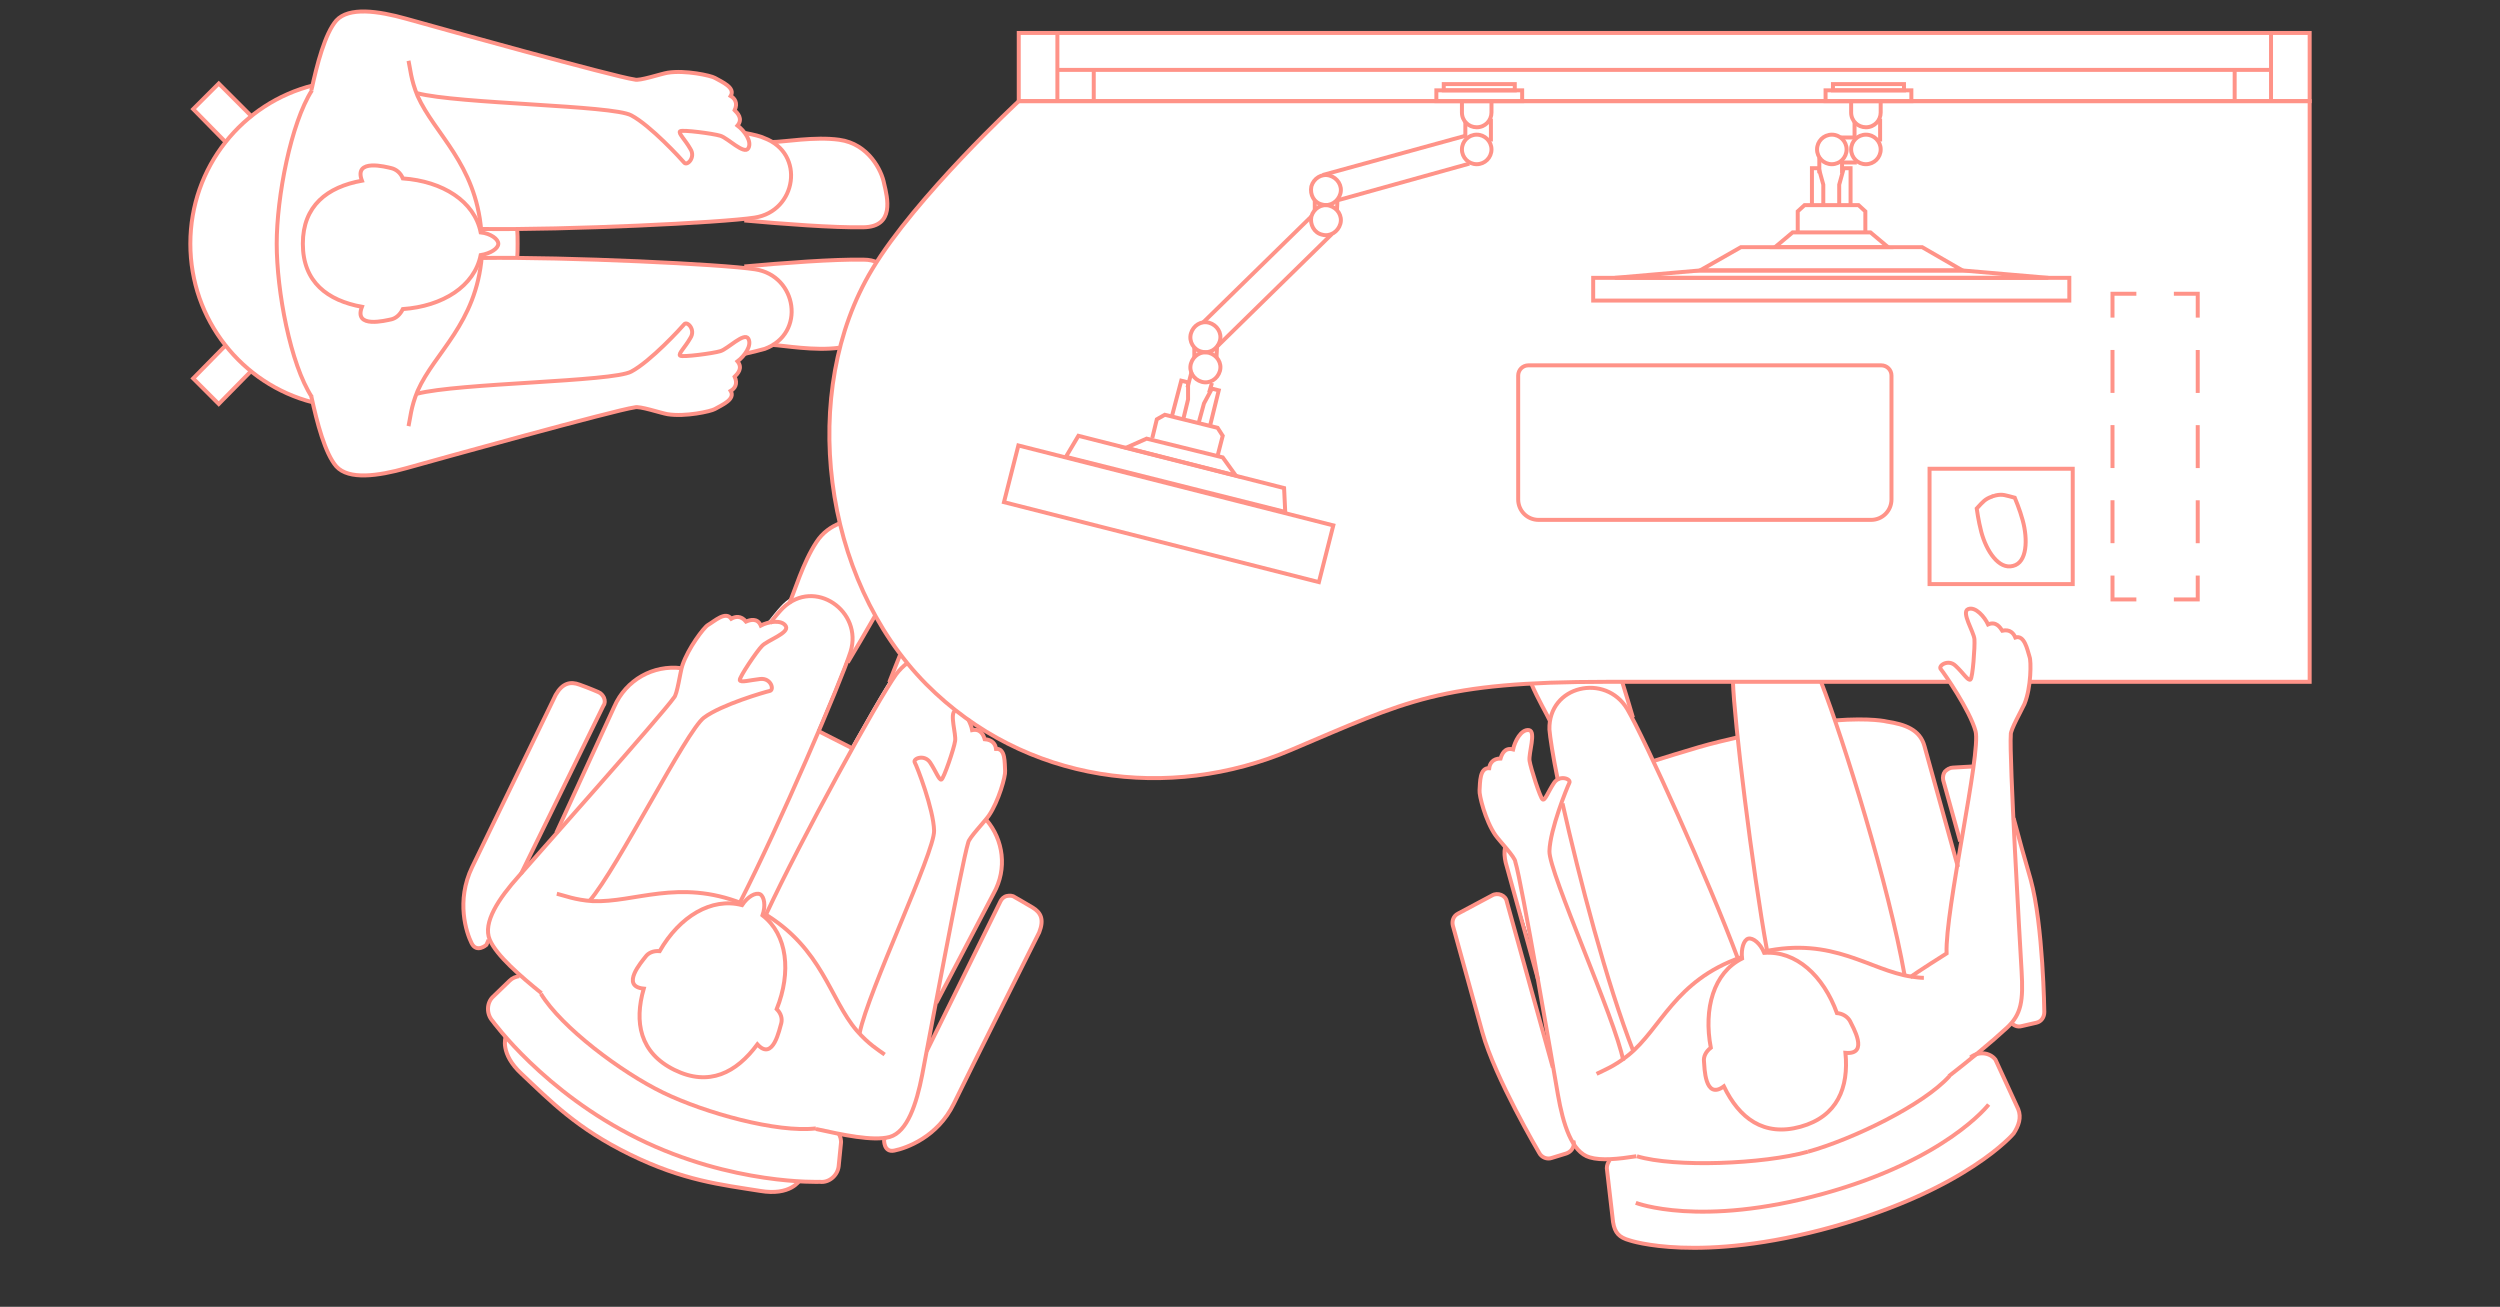 <?xml version="1.0" encoding="utf-8"?>
<!-- Generator: Adobe Illustrator 23.1.1, SVG Export Plug-In . SVG Version: 6.00 Build 0)  -->
<svg version="1.1" id="レイヤー_1" xmlns="http://www.w3.org/2000/svg" xmlns:xlink="http://www.w3.org/1999/xlink" x="0px"
	 y="0px" viewBox="0 0 440 230" style="enable-background:new 0 0 440 230;" xml:space="preserve">
<rect x="0" y="0" width="440" height="230" fill="#333333" stroke="none"/>
<style type="text/css">
	.st0{fill:#FF9388;}
	.st1{fill:#FFFFFF;}
	.st2{fill:#FBE4E6;}
	.st3{fill:none;stroke:#FF9388;stroke-width:0.7;stroke-miterlimit:10;}
	.st4{fill:none;stroke:#FF9388;stroke-width:5;stroke-miterlimit:10;}
	.st5{fill:none;stroke:#FF9388;stroke-width:0.7;stroke-miterlimit:10;stroke-dasharray:7.557,5.668;}
</style>
<g>
	<g>
		<g>
			<rect x="179.3" y="5.8" class="st1" width="227.2" height="12"/>
			<path class="st1" d="M179.3,17.8c0,0-18.2,16.9-25.8,29.6c-12.9,21.4-8.9,54.4,9.5,73c17.4,17.5,42.8,20.7,64.2,11.6
				c20.5-8.7,26.3-12,55.5-12c7.2,0,33.7,0,60.3,0h14.2c26.3,0,49.3,0,49.3,0l0-102.2H179.3"/>
			<rect x="371.8" y="51.7" class="st1" width="15" height="53.8"/>
			<rect x="339.6" y="82.5" class="st1" width="25.2" height="20.3"/>
			<path class="st1" d="M332.9,87.9c0,2-1.6,3.6-3.6,3.6h-58.5c-2,0-3.6-1.6-3.6-3.6V66.1c0-1,0.8-1.8,1.8-1.8h62.1
				c1,0,1.8,0.8,1.8,1.8V87.9z"/>
			<path class="st1" d="M354.6,87.6c-1.6-0.4-2.1-0.7-3.4-0.4l0,0c-0.1,0-0.2,0.1-0.3,0.1c-0.1,0-0.2,0-0.3,0.1l0,0
				c-1.2,0.4-1.6,0.9-2.7,2.1c0,0,0.3,2.2,0.8,4.1c0.9,3.4,3.1,6.7,5.6,6c2.5-0.6,2.6-4.7,1.7-8C355.5,89.7,354.6,87.6,354.6,87.6z"
				/>
		</g>
		<g>
			<path class="st1" d="M277.5,192.7L265,151.8c-0.2-0.9,0.7-6.8,0.9-7.6l24.9-10.2c2.5-0.8,5.2-1.6,8.2-2.5
				c2.4-0.7,4.6-1.2,6.7-1.7l17.2-3c6.5-0.5,9.2,0.2,9.2,0.2c3.2,0.5,5.8,1.4,6.6,4.3l11.7,42.8"/>
			<g>
				<path class="st1" d="M283.3,204.2c-0.3,0.4-0.5,0.9-0.5,1.4l1.1,9.5c0.3,1.9,1.1,2.7,2.9,3.2c0,0,12.2,4.2,35.8-2.4
					c23.6-6.6,31.8-16.4,31.8-16.4c0.9-1.4,1.4-2.8,0.8-4.3l-4-8.7c-1-1.3-3-1.5-4.4-0.4"/>
			</g>
			<g>
				<path class="st1" d="M287.9,211.7c0,0,11.3,4.4,33-1.6c21.7-6,29.1-15.7,29.1-15.7"/>
			</g>
			<path class="st1" d="M276.9,200.8c0.1,0.2,0.1,0.4,0.1,0.6c-0.1,0.7-0.5,1.3-1.3,1.6l-2.6,0.8c-0.8,0.3-1.8-0.1-2.2-0.9
				c0,0-7.8-13.2-10-21.2c-2.2-8-5.2-18.8-5.2-18.8c-0.2-0.8,0.1-1.7,0.9-2.1l6-3.2c0.5-0.3,1.1-0.3,1.6-0.1c0.5,0.2,0.9,0.6,1,1.2
				l8.1,29.2"/>
			<path class="st1" d="M354,180c0.4,0.5,1.1,0.8,1.8,0.6l2.6-0.6c0.9-0.2,1.4-1,1.4-1.9c0,0-0.2-15.3-2.4-23.3
				c-1-3.4-2.1-7.4-3-10.8"/>
			<path class="st1" d="M347.2,134.9l-3.5,0.2c-0.5,0-1,0.3-1.4,0.7c-0.3,0.4-0.4,1-0.3,1.5l3,10.8"/>
		</g>
		<g>
			<g>
				<path class="st1" d="M91.4,171.8c-0.6,0.1-1.2,0.3-1.7,0.8l-2.9,2.8c-1.2,1.1-1.2,3.1-0.1,4.3c0,0,9,12.5,25.6,20.7
					c16.6,8.2,32,7.6,32,7.6c1.6,0.2,3.1-1.1,3.3-2.7l0.4-4c0.1-0.6-0.1-1.3-0.4-1.8"/>
			</g>
			<path class="st1" d="M89,182.5c0,0-1.1,2.9,2.8,6.5c5.1,4.8,9.7,9.6,19.1,14.2c9.4,4.6,16,5.3,22.9,6.4c5.3,0.9,6.9-1.8,6.9-1.8"
				/>
			<path class="st1" d="M86,165.4l-0.4,0.9c0,0-1.7,1.5-2.6-0.3c-0.9-1.8-2.8-7.4,0.1-13.4c2.9-6,14.7-30.3,14.7-30.3
				c1.2-2.1,2.6-2.4,4.2-1.8c1.7,0.6,3.3,1.3,3.3,1.3c0.5,0.2,0.8,0.6,1,1c0.2,0.5,0.2,1-0.1,1.4l-14.5,29.6"/>
			<path class="st1" d="M155.8,200.2l-0.2,0.4c0,0-0.1,2.3,1.8,1.9c2-0.4,7.6-2.3,10.5-8.3c2.9-6,15-30.1,15-30.1
				c0.9-2.3,0.3-3.5-1.2-4.4c-1.5-0.9-3.1-1.8-3.1-1.8c-0.4-0.3-0.9-0.3-1.4-0.2c-0.5,0.1-0.9,0.5-1.1,0.9l-13,26.4"/>
			<path class="st1" d="M91.5,160.3l16.6-35.9c2.1-4.8,6.9-7.4,11.8-6.8l24,11l6.2,3l23.6,12.6c3,3.5,3.7,8.6,1.3,12.9l-17.6,34.1"
				/>
		</g>
		<g>
			<path class="st1" d="M55,70.8c-12.4-3.2-21.5-14.5-21.5-27.9c0-13.5,9.2-24.8,21.7-27.9"/>
			<path class="st1" d="M91,40.2c0.1,0.9,0.1,1.8,0.1,2.7c0,0.9,0,1.8-0.1,2.6l-4.4,9.4l-12-8.8l5.6-15.5L91,40.2z"/>
			<polyline class="st1" points="44.2,20.4 38.5,14.7 34,19.2 39.7,25 			"/>
			<polyline class="st1" points="39.7,60.8 34,66.6 38.5,71.1 44.2,65.3 			"/>
		</g>
		<rect x="339.6" y="82.5" class="st1" width="25.2" height="20.3"/>
		<path class="st1" d="M332.9,87.9c0,2-1.6,3.6-3.6,3.6h-58.5c-2,0-3.6-1.6-3.6-3.6V66.1c0-1,0.8-1.8,1.8-1.8h62.1
			c1,0,1.8,0.8,1.8,1.8V87.9z"/>
		<g>
			<rect x="280.4" y="48.9" class="st1" width="83.8" height="4"/>
			<polygon class="st1" points="360.5,48.9 284.2,48.9 299.2,47.6 345.4,47.6 			"/>
			<polygon class="st1" points="338.3,43.5 306.4,43.5 299.2,47.6 345.4,47.6 			"/>
			<polygon class="st1" points="329.2,40.9 315.5,40.9 312.4,43.5 332.3,43.5 			"/>
			<polyline class="st1" points="328.3,40.9 328.3,37.2 327.1,36.1 317.6,36.1 316.4,37.2 316.4,40.7 			"/>
			<polyline class="st1" points="318.9,35.9 318.9,29.6 320.1,29.6 320.9,32.5 320.9,35.9 			"/>
			<polyline class="st1" points="325.7,35.9 325.7,29.6 324.5,29.6 323.7,32.5 323.7,35.9 			"/>
			<circle class="st1" cx="322.4" cy="26.3" r="2.6"/>
			<circle class="st1" cx="328.4" cy="26.3" r="2.6"/>
			<path class="st1" d="M325.8,18v1.8c0,1.5,1.2,2.6,2.6,2.6c1.5,0,2.6-1.2,2.6-2.6v-2.1"/>
			<polyline class="st1" points="320.2,37.5 320.2,27.7 324,24.2 326.4,24.2 326.4,21.4 330.9,20.9 330.9,24.9 326.8,28.6 
				324.2,28.6 324.2,37.5 			"/>
			<rect x="321.3" y="15.9" class="st1" width="15.1" height="1.9"/>
			<rect x="322.6" y="14.8" class="st1" width="12.5" height="1.1"/>
		</g>
		<g>
			<circle class="st1" cx="259.9" cy="26.3" r="2.6"/>
			<path class="st1" d="M257.3,18v1.8c0,1.5,1.2,2.6,2.6,2.6c1.5,0,2.6-1.2,2.6-2.6v-2.1"/>
			<polyline class="st1" points="262.4,20.9 262.4,24.9 257.9,24.2 257.9,21.4 			"/>
			
				<rect x="200.4" y="61.7" transform="matrix(0.246 -0.969 0.969 0.246 67.614 267.39)" class="st1" width="10.3" height="57.2"/>
			<polygon class="st1" points="226,85.9 189.8,76.7 187.6,80.4 226.2,90.1 			"/>
			<polygon class="st1" points="215.2,80.5 201.8,77.2 198.2,78.8 217.5,83.7 			"/>
			<polyline class="st1" points="214.3,80.2 215.2,76.7 214.3,75.3 205,73 203.6,73.8 202.8,77.1 			"/>
			<polyline class="st1" points="206.3,73.1 207.9,67 209.1,67.3 209.1,70.3 208.3,73.6 			"/>
			<polyline class="st1" points="213,74.8 214.5,68.7 213.3,68.4 211.9,71 211,74.3 			"/>
			<path class="st1" d="M209.6,64c0.4-1.4,1.8-2.3,3.2-1.9c1.4,0.4,2.3,1.8,1.9,3.2c-0.4,1.4-1.8,2.3-3.2,1.9
				C210.1,66.8,209.2,65.4,209.6,64z"/>
			<path class="st1" d="M209.6,58.7c0.4-1.4,1.8-2.3,3.2-1.9c1.4,0.4,2.3,1.8,1.9,3.2c-0.4,1.4-1.8,2.3-3.2,1.9
				C210.1,61.6,209.2,60.1,209.6,58.7z"/>
			<polyline class="st1" points="209,68.2 209.7,65.5 213.3,67.4 212.8,69.1 			"/>
			<rect x="252.8" y="15.9" class="st1" width="15.1" height="1.9"/>
			<rect x="254.1" y="14.8" class="st1" width="12.5" height="1.1"/>
			<line class="st1" x1="214.2" y1="61" x2="214.1" y2="62.9"/>
			<path class="st1" d="M230.8,38.1c0.4-1.4,1.8-2.3,3.2-1.9c1.4,0.4,2.3,1.8,1.9,3.2c-0.4,1.4-1.8,2.3-3.2,1.9
				C231.3,41,230.5,39.5,230.8,38.1z"/>
			<path class="st1" d="M230.8,32.8c0.4-1.4,1.8-2.3,3.2-1.9c1.4,0.4,2.3,1.8,1.9,3.2c-0.4,1.4-1.8,2.3-3.2,1.9
				C231.3,35.7,230.5,34.3,230.8,32.8z"/>
			<line class="st1" x1="235.4" y1="35.1" x2="235.3" y2="37"/>
			<polyline class="st1" points="258.6,28.8 235.6,35.2 232.8,30.8 257.9,23.9 			"/>
			<polyline class="st1" points="234.4,41.2 214.2,61 211.8,56.7 230.8,38.1 			"/>
		</g>
		<rect x="208.2" y="67.7" class="st1" width="4.8" height="7.1"/>
		<path class="st1" d="M269.5,120.3c1.2,2.8,2.7,5.3,3.3,6.6l14.7-0.5c-0.6-2-1.2-4.1-1.9-6.3L269.5,120.3z"/>
		<path class="st1" d="M325.6,179.7c-0.4-0.7-1.2-1.3-2.3-1.4c-2.4-6.6-7.2-11-12.8-10.6c-0.7-1.7-2-2.7-2.8-2.5
			c-0.8,0.2-1.3,1.8-1.1,3.5c-5,2.5-6.8,8.8-5.5,15.7c-0.9,0.7-1.3,1.6-1.2,2.4c0.1,1,0.1,6.9,3.5,4.4c2.7,5.6,7,8.9,13.5,7.1
			c6.5-1.8,8.5-6.9,7.9-13C329.1,185.7,326,180.6,325.6,179.7z"/>
		<path class="st1" d="M281,189c1.2-0.6,3.1-1.3,5.6-3.3c5.8-4.7,8.1-13.1,19.8-17.2l3.9-1.1c12.3-2.7,18.7,3.3,26.2,4.4
			c0.8,0.1,1.5,0.2,2.1,0.2"/>
		<path class="st1" d="M305,120c0.2,6.7,3.4,32.9,6,47.3l24.2,4.4c-2.8-15.8-10.6-41-14.7-51.6"/>
		<path class="st1" d="M285.7,186.7c-1.4-7.4-13.1-33.1-13-36.9c0.1-3.8,3.1-11.2,3.5-12c0.4-0.7-1.7-1.5-2.7,0
			c-1,1.5-1.6,3.2-2,2.9c-0.4-0.2-2.1-5.5-2.3-6.8c-0.2-1.3,1.2-5.2-0.1-5.4c-1.4-0.2-2.5,2-2.8,3.4c-1.5-0.4-2,0.9-2.2,1.6
			c-1.4,0-1.9,0.9-2,1.7c-1.7-0.1-1.6,2.5-1.7,3.9c-0.1,0.8,1,5.3,2.8,7.9c0.7,1,3.5,3.9,3.5,4.7c1.1,3.5,6.6,35.8,7.5,41
			c0.9,5.1,2.4,10.1,5.6,11c2,0.6,5,0.3,8.2-0.2c6.6,2,22.2,1.4,30.1-0.8c7.9-2.2,20.3-8.2,24.9-13.3c3.6-2.8,7.4-5.9,10.2-8.5
			c2.6-2.4,2.9-4.8,2.6-10c-0.3-5.2-2.2-37.9-1.9-41.6c-0.1-0.8,1.9-4.3,2.4-5.4c1.2-2.9,1.2-7.6,0.9-8.3c-0.4-1.3-0.9-3.9-2.5-3.4
			c-0.3-0.7-0.9-1.5-2.3-1.2c-0.4-0.6-1.1-1.7-2.5-1.1c-0.6-1.3-2.2-3.2-3.5-2.7c-1.3,0.5,1,4,1.1,5.3c0.1,1.3-0.3,6.8-0.7,7.1
			c-0.4,0.3-1.3-1.2-2.6-2.4c-1.3-1.3-3.2,0-2.6,0.6c0.5,0.6,5.1,7.2,6.1,10.9c1,3.7-5.4,31.6-5.1,39.1c0,0-5.4,3.4-6.4,4.2"/>
		<path class="st1" d="M274.2,137.4c-0.9-4.4-1.4-7.7-1.5-9c-0.2-7.8,9.9-10,13.7-3.6c3,5.1,14.3,30,19.5,44l-18.4,16.4
			c-4.7-11.9-9.6-30.8-12.5-43.7"/>
		<path class="st1" d="M137.5,180.1c0.2-0.8,0-1.7-0.8-2.5c2.6-6.5,1.9-13.1-2.5-16.5c0.6-1.7,0.3-3.3-0.4-3.7
			c-0.8-0.4-2.2,0.4-3.2,1.9c-5.4-1.4-11,2-14.5,8.1c-1.1-0.1-2,0.3-2.5,1c-0.6,0.8-4.5,5.2-0.3,5.6c-1.7,5.9-0.7,11.3,5.4,14.3
			c6.1,3,10.9,0.5,14.6-4.5C136.1,186.9,137.2,181,137.5,180.1z"/>
		<path class="st1" d="M155.7,185.6c-1.1-0.8-2.8-1.8-4.9-4.2c-4.8-5.6-6-14.4-16.3-20.6l-3.9-1.8c-11.1-4.3-18.9-0.1-26.3-0.4
			c-3.2-0.1-5-0.9-6.3-1.3"/>
		<path class="st1" d="M103.8,158.5c4.9-5.7,17-29.9,20.1-32.2c3.1-2.3,10.7-4.5,11.6-4.7c0.8-0.2,0.2-2.3-1.7-2.1
			c-1.8,0.2-3.5,0.7-3.6,0.2c-0.1-0.5,3-5.1,3.9-6c0.9-1,4.9-2.3,4.2-3.5c-0.7-1.2-3.1-0.8-4.4-0.1c-0.6-1.4-1.9-1-2.6-0.7
			c-0.9-1.1-1.9-0.9-2.6-0.5c-1-1.4-2.9,0.4-4.1,1.1c-0.7,0.4-3.5,4.1-4.5,7.1c-0.4,1.2-0.9,5.2-1.5,5.7c-2.1,3-23.9,27.5-27.3,31.4
			c-3.5,3.9-6.4,8.2-5.1,11.2c1.2,2.8,5.4,6.4,9.1,9.4c3.6,5.9,14.1,13.8,21.5,17.4c7.4,3.6,20.1,7.1,26.9,6.3
			c4.6,1.1,10,2.2,13,1.4c3.2-0.9,4.8-5.8,5.7-10.9c1-5.1,6.9-37.4,8.1-40.9c0.1-0.8,2.9-3.7,3.6-4.7c1.8-2.6,3-7.1,2.9-7.9
			c-0.1-1.4,0.1-4-1.6-3.9c-0.1-0.8-0.6-1.6-2-1.7c-0.2-0.7-0.7-2-2.2-1.6c-0.1-0.6-0.4-1.3-0.7-1.9l-2.9-2.2l-3,2l-4.8,7.4
			l3.2,10.4l-20.2,30.4L103.8,158.5z"/>
		<path class="st1" d="M151.3,181.1c1.5-7.4,13.2-31.8,13.1-35.6c-0.1-3.8-3-11.3-3.4-12c-0.4-0.7,1.7-1.5,2.7,0c1,1.5,1.6,3.2,2,3
			c0.4-0.2,2.2-5.4,2.4-6.8c0.2-1.2-1-4.8,0-5.3l-4.3-3.7l-4.1-4.7c-0.7,0.5-1.4,1.2-2,2c-3.4,4.8-16.6,28.8-22.9,42.3"/>
		<path class="st1" d="M158.4,115.4c-0.7,1.7-1.3,3.3-1.9,4.8l4.4,0.9l-0.4-3.3L158.4,115.4z"/>
		<path class="st1" d="M135.5,109c1-1.3,1.8-2.2,2.3-2.7c5.6-5.4,14.1,0.6,11.9,7.7c-1.8,5.6-12.6,30.7-19.4,44l-30.4,3.6l-4.2-5.3
			l25.4-32.1L135.5,109z"/>
		<path class="st1" d="M154.1,108.4c-1.6,2.8-3.3,5.7-4.8,8.2L139,106.1c0.8-1.8,2.3-7.2,4.8-10.8c1.1-1.7,2.6-2.7,4.1-3.3
			C147.8,92.1,151.5,105.2,154.1,108.4z"/>
		<g>
			<path class="st1" d="M68.9,56.2c0.8-0.2,1.5-0.8,2-1.8c7-0.5,12.6-4,13.7-9.5c1.8-0.3,3.1-1.2,3.1-2c0-0.8-1.3-1.8-3.1-2
				c-1.1-5.5-6.7-9-13.7-9.5c-0.4-1-1.2-1.6-2-1.8c-0.9-0.2-6.7-1.8-5.2,2.2c-6.1,1.1-10.4,4.4-10.4,11.1c0,6.8,4.4,10,10.4,11.1
				C62.2,57.9,67.9,56.4,68.9,56.2z"/>
			<path class="st2" d="M71.9,75c0.3-1.3,0.4-3.3,1.6-6.2c3-6.8,10.3-11.8,11.3-23.7"/>
			<path class="st2" d="M71.9,10.7c0.3,1.3,0.4,3.3,1.6,6.2c3,6.7,10.2,11.9,11.2,23.7"/>
			<path class="st1" d="M73.4,16.4c7.3,1.9,34.4,2.1,37.7,3.9c3.4,1.8,8.8,7.7,9.3,8.3c0.5,0.7,2.1-0.9,1.1-2.4
				c-0.9-1.6-2.2-2.8-1.8-3.1c0.4-0.3,5.8,0.4,7.1,0.8c1.3,0.4,4.2,3.4,4.9,2.2c0.7-1.2-0.7-3.1-1.9-4c1-1.2,0-2.2-0.5-2.7
				c0.6-1.3,0-2.1-0.7-2.5c0.9-1.5-1.6-2.5-2.8-3.2c-0.7-0.4-5.2-1.4-8.3-0.9c-1.2,0.2-5,1.5-5.8,1.2c-3.6-0.5-35.2-9.3-40.2-10.7
				c-5-1.4-10.1-2.1-12.3,0.3c-2,2.3-3.4,7.7-4.4,12.3c-3.7,5.8-6.2,18.7-6.2,27s2.4,21.2,6.2,27c1.1,4.6,2.4,10,4.4,12.3
				c2.2,2.5,7.3,1.7,12.3,0.3c5-1.4,36.6-10.2,40.2-10.7c0.8-0.3,4.6,1,5.8,1.2c3.1,0.5,7.6-0.5,8.3-0.9c1.2-0.7,3.6-1.7,2.8-3.2
				c0.7-0.5,1.2-1.2,0.7-2.5c0.5-0.5,1.4-1.5,0.5-2.7c1.2-0.9,2.6-2.9,1.9-4c-0.7-1.2-3.7,1.8-4.9,2.2c-1.3,0.4-6.8,1.1-7.1,0.8
				c-0.4-0.3,0.9-1.5,1.8-3.1c0.9-1.6-0.7-3.1-1.1-2.4c-0.5,0.7-5.9,6.6-9.3,8.3c-3.4,1.8-30.5,2-37.7,3.9"/>
			<g>
				<path class="st1" d="M63.8,78.4c1.7-0.4,70.1-16.8,70.8-17c7.3-2.7,5.7-12.9-1.7-14c-5.8-0.9-33.1-2.2-48.1-2"/>
				<path class="st1" d="M154.4,46.3c0.4-0.5-1.4-0.5-2.4-0.5c-5.3-0.1-14.2,0.6-21,1.2l4.9,13.8c2,0.1,7.5,1.1,11.8,0.5
					C147.7,61.2,151,50.5,154.4,46.3z"/>
			</g>
			<g>
				<path class="st1" d="M84.9,40.3c14.9,0.3,42.2-1.1,48-2c7.4-1.1,9-11.4,1.7-14c-0.7-0.2-71.3-14.8-72.9-15.1"/>
				<path class="st1" d="M131,38.8c6.7,0.6,15.7,1.3,21,1.2c5.5-0.1,4.2-5.2,3.6-7.7c-0.4-2.2-2.7-7-7.9-7.7
					c-4.3-0.6-9.8,0.4-11.8,0.4"/>
			</g>
		</g>
		<polygon class="st1" points="72,22.4 82.2,34.3 83.6,43.6 81.2,54.2 71,68.4 60.8,56.1 63.2,38 		"/>
		<g>
			<path class="st3" d="M322.9,126.8c6.5-0.5,9.2,0.2,9.2,0.2c3.2,0.5,5.8,1.4,6.6,4.3l5.9,21.3"/>
			<path class="st3" d="M290.8,134c2.5-0.8,5.2-1.6,8.2-2.5c2.4-0.7,4.6-1.2,6.7-1.7"/>
			<path class="st3" d="M270.7,172.4l-5.7-20.6c-0.2-0.9-0.3-1.8-0.1-2.7"/>
			<g>
				<path class="st3" d="M283.3,204.2c-0.3,0.4-0.5,0.9-0.5,1.4l1.1,9.5c0.3,1.9,1.1,2.7,2.9,3.2c0,0,12.2,4.2,35.8-2.4
					c23.6-6.6,31.8-16.4,31.8-16.4c0.9-1.4,1.4-2.8,0.8-4.3l-4-8.7c-1-1.3-3-1.5-4.4-0.4"/>
			</g>
			<g>
				<path class="st3" d="M287.9,211.7c0,0,11.3,4.4,33-1.6c21.7-6,29.1-15.7,29.1-15.7"/>
			</g>
			<path class="st3" d="M276.9,200.8c0.1,0.2,0.1,0.4,0.1,0.6c-0.1,0.7-0.5,1.3-1.3,1.6l-2.6,0.8c-0.8,0.3-1.8-0.1-2.2-0.9
				c0,0-7.8-13.2-10-21.2c-2.2-8-5.2-18.8-5.2-18.8c-0.2-0.8,0.1-1.7,0.9-2.1l6-3.2c0.5-0.3,1.1-0.3,1.6-0.1c0.5,0.2,0.9,0.6,1,1.2
				l8.1,29.2"/>
			<path class="st3" d="M354,180c0.4,0.5,1.1,0.8,1.8,0.6l2.6-0.6c0.9-0.2,1.4-1,1.4-1.9c0,0-0.2-15.3-2.4-23.3
				c-1-3.4-2.1-7.4-3-10.8"/>
			<path class="st3" d="M347.2,134.9l-3.5,0.2c-0.5,0-1,0.3-1.4,0.7c-0.3,0.4-0.4,1-0.3,1.5l3,10.8"/>
		</g>
		<g>
			<path class="st3" d="M269.5,120.3c1.2,2.8,2.7,5.3,3.3,6.6"/>
			<path class="st3" d="M287.4,126.3c-0.6-2-1.2-4.1-1.9-6.3"/>
			<path class="st3" d="M343,189.4c3.6-2.8,7.4-5.9,10.2-8.5c2.6-2.4,2.9-4.8,2.6-10c-0.3-5.2-2.2-37.9-1.9-41.6
				c-0.1-0.8,1.9-4.3,2.4-5.4c1.2-2.9,1.2-7.6,0.9-8.3c-0.4-1.3-0.9-3.9-2.5-3.4c-0.3-0.7-0.9-1.5-2.3-1.2c-0.4-0.6-1.1-1.7-2.5-1.1
				c-0.6-1.3-2.2-3.2-3.5-2.7c-1.3,0.5,1,4,1.1,5.3c0.1,1.3-0.3,6.8-0.7,7.1c-0.4,0.3-1.3-1.2-2.6-2.4c-1.3-1.3-3.2,0-2.6,0.6
				c0.5,0.6,5.1,7.2,6.1,10.9c1,3.7-5.4,31.6-5.1,39.1c0,0-5.4,3.4-6.4,4.2"/>
			<path class="st3" d="M318.2,202.7c7.9-2.2,20.3-8.2,24.9-13.3"/>
			<path class="st3" d="M318.2,202.7c-7.9,2.2-23.5,2.8-30.1,0.8"/>
			<path class="st3" d="M325.6,179.7c-0.4-0.7-1.2-1.3-2.3-1.4c-2.4-6.6-7.2-11-12.8-10.6c-0.7-1.7-2-2.7-2.8-2.5
				c-0.8,0.2-1.3,1.8-1.1,3.5c-5,2.5-6.8,8.8-5.5,15.7c-0.9,0.7-1.3,1.6-1.2,2.4c0.1,1,0.1,6.9,3.5,4.4c2.7,5.6,7,8.9,13.5,7.1
				c6.5-1.8,8.5-6.9,7.9-13C329.1,185.7,326,180.6,325.6,179.7z"/>
			<path class="st3" d="M338.6,172.1c-0.6,0-1.4-0.1-2.1-0.2c-7.5-1.1-13.8-7.1-26.2-4.4"/>
			<path class="st3" d="M281,189c1.2-0.6,3.1-1.3,5.6-3.3c5.8-4.7,8.1-13.1,19.8-17.2"/>
			<path class="st3" d="M305,120c0.2,6.7,3.4,32.9,6,47.3"/>
			<path class="st3" d="M335.2,171.6c-2.8-15.8-10.6-41-14.7-51.6"/>
			<path class="st3" d="M285.7,186.7c-1.4-7.4-13.1-33.1-13-36.9c0.1-3.8,3.1-11.2,3.5-12c0.4-0.7-1.7-1.5-2.7,0
				c-1,1.5-1.6,3.2-2,2.9c-0.4-0.2-2.1-5.5-2.3-6.8c-0.2-1.3,1.2-5.2-0.1-5.4c-1.4-0.2-2.5,2-2.8,3.4c-1.5-0.4-2,0.9-2.2,1.6
				c-1.4,0-1.9,0.9-2,1.7c-1.7-0.1-1.6,2.5-1.7,3.9c-0.1,0.8,1,5.3,2.8,7.9c0.7,1,3.5,3.9,3.5,4.7c1.1,3.5,6.6,35.8,7.5,41
				c0.9,5.1,2.4,10.1,5.6,11c2,0.6,5,0.3,8.2-0.2"/>
			<path class="st3" d="M274.2,137.4c-0.9-4.4-1.4-7.7-1.5-9c-0.2-7.8,9.9-10,13.7-3.6c3,5.1,14.3,30,19.5,44"/>
			<path class="st3" d="M287.5,185.1c-4.7-11.9-9.6-30.8-12.5-43.7"/>
		</g>
		<rect x="179.3" y="5.8" class="st3" width="227.2" height="12"/>
		<line class="st3" x1="186.1" y1="12.3" x2="399.7" y2="12.3"/>
		<line class="st3" x1="393.3" y1="12.3" x2="393.3" y2="17.8"/>
		<line class="st3" x1="192.5" y1="17.8" x2="192.5" y2="12.3"/>
		<line class="st3" x1="399.7" y1="5.8" x2="399.7" y2="17.8"/>
		<line class="st3" x1="186.1" y1="17.8" x2="186.1" y2="5.8"/>
		<path class="st3" d="M357.2,120c26.3,0,49.3,0,49.3,0l0-102.2H179.3"/>
		<path class="st3" d="M179.3,17.8c0,0-18.2,16.9-25.8,29.6c-12.9,21.4-8.9,54.4,9.5,73c17.4,17.5,42.8,20.7,64.2,11.6
			c20.5-8.7,26.3-12,55.5-12c7.2,0,33.7,0,60.3,0"/>
		<g>
			<g>
				<polyline class="st3" points="386.8,101.3 386.8,105.5 382.6,105.5 				"/>
				<polyline class="st3" points="376,105.5 371.8,105.5 371.8,101.3 				"/>
				<line class="st5" x1="371.8" y1="95.6" x2="371.8" y2="58.7"/>
				<polyline class="st3" points="371.8,55.9 371.8,51.7 376,51.7 				"/>
				<polyline class="st3" points="382.6,51.7 386.8,51.7 386.8,55.9 				"/>
				<line class="st5" x1="386.8" y1="61.6" x2="386.8" y2="98.4"/>
			</g>
		</g>
		<rect x="339.6" y="82.5" class="st3" width="25.2" height="20.3"/>
		<path class="st3" d="M332.9,87.9c0,2-1.6,3.6-3.6,3.6h-58.5c-2,0-3.6-1.6-3.6-3.6V66.1c0-1,0.8-1.8,1.8-1.8h62.1
			c1,0,1.8,0.8,1.8,1.8V87.9z"/>
		<path class="st3" d="M354.6,87.6c-1.6-0.4-2.1-0.7-3.4-0.4l0,0c-0.1,0-0.2,0.1-0.3,0.1c-0.1,0-0.2,0-0.3,0.1l0,0
			c-1.2,0.4-1.6,0.9-2.7,2.1c0,0,0.3,2.2,0.8,4.1c0.9,3.4,3.1,6.7,5.6,6c2.5-0.6,2.6-4.7,1.7-8C355.5,89.7,354.6,87.6,354.6,87.6z"
			/>
		<g>
			<rect x="280.4" y="48.9" class="st3" width="83.8" height="4"/>
			<polygon class="st3" points="360.5,48.9 284.2,48.9 299.2,47.6 345.4,47.6 			"/>
			<polygon class="st3" points="338.3,43.5 306.4,43.5 299.2,47.6 345.4,47.6 			"/>
			<polygon class="st3" points="329.2,40.9 315.5,40.9 312.4,43.5 332.3,43.5 			"/>
			<polyline class="st3" points="328.3,40.9 328.3,37.2 327.1,36.1 317.6,36.1 316.4,37.2 316.4,40.7 			"/>
			<polyline class="st3" points="318.9,35.9 318.9,29.6 320.1,29.6 320.9,32.5 320.9,35.9 			"/>
			<polyline class="st3" points="325.7,35.9 325.7,29.6 324.5,29.6 323.7,32.5 323.7,35.9 			"/>
			<circle class="st3" cx="322.4" cy="26.3" r="2.6"/>
			<circle class="st3" cx="328.4" cy="26.3" r="2.6"/>
			<path class="st3" d="M325.8,18v1.8c0,1.5,1.2,2.6,2.6,2.6c1.5,0,2.6-1.2,2.6-2.6v-2.1"/>
			<polyline class="st3" points="326.4,21.4 326.4,24.2 324,24.2 			"/>
			<line class="st3" x1="330.9" y1="20.9" x2="330.9" y2="24.9"/>
			<polyline class="st3" points="326.8,28.6 324.2,28.6 324.2,30.5 			"/>
			<line class="st3" x1="320.2" y1="27.7" x2="320.2" y2="30.5"/>
			<rect x="321.3" y="15.9" class="st3" width="15.1" height="1.9"/>
			<rect x="322.6" y="14.8" class="st3" width="12.5" height="1.1"/>
		</g>
		<g>
			<circle class="st3" cx="259.9" cy="26.3" r="2.6"/>
			<path class="st3" d="M257.3,18v1.8c0,1.5,1.2,2.6,2.6,2.6c1.5,0,2.6-1.2,2.6-2.6v-2.1"/>
			<line class="st3" x1="257.9" y1="21.4" x2="257.9" y2="24.2"/>
			<line class="st3" x1="262.4" y1="20.9" x2="262.4" y2="24.9"/>
			
				<rect x="200.4" y="61.7" transform="matrix(0.246 -0.969 0.969 0.246 67.614 267.39)" class="st3" width="10.3" height="57.2"/>
			<polygon class="st3" points="226,85.9 189.8,76.7 187.6,80.4 226.2,90.1 			"/>
			<polygon class="st3" points="215.2,80.5 201.8,77.2 198.2,78.8 217.5,83.7 			"/>
			<polyline class="st3" points="214.3,80.2 215.2,76.7 214.3,75.3 205,73 203.6,73.8 202.8,77.1 			"/>
			<polyline class="st3" points="206.3,73.1 207.9,67 209.1,67.3 209.1,70.3 208.3,73.6 			"/>
			<polyline class="st3" points="213,74.8 214.5,68.7 213.3,68.4 211.9,71 211,74.3 			"/>
			<path class="st3" d="M209.6,64c0.4-1.4,1.8-2.3,3.2-1.9c1.4,0.4,2.3,1.8,1.9,3.2c-0.4,1.4-1.8,2.3-3.2,1.9
				C210.1,66.8,209.2,65.4,209.6,64z"/>
			<path class="st3" d="M209.6,58.7c0.4-1.4,1.8-2.3,3.2-1.9c1.4,0.4,2.3,1.8,1.9,3.2c-0.4,1.4-1.8,2.3-3.2,1.9
				C210.1,61.6,209.2,60.1,209.6,58.7z"/>
			<line class="st3" x1="213.3" y1="67.4" x2="212.8" y2="69.1"/>
			<line class="st3" x1="209.7" y1="65.5" x2="209" y2="68.2"/>
			<rect x="252.8" y="15.9" class="st3" width="15.1" height="1.9"/>
			<rect x="254.1" y="14.8" class="st3" width="12.5" height="1.1"/>
			<line class="st3" x1="210.2" y1="61.1" x2="210.2" y2="62.9"/>
			<line class="st3" x1="214.2" y1="61" x2="214.1" y2="62.9"/>
			<path class="st3" d="M230.8,38.1c0.4-1.4,1.8-2.3,3.2-1.9c1.4,0.4,2.3,1.8,1.9,3.2c-0.4,1.4-1.8,2.3-3.2,1.9
				C231.3,41,230.5,39.5,230.8,38.1z"/>
			<path class="st3" d="M230.8,32.8c0.4-1.4,1.8-2.3,3.2-1.9c1.4,0.4,2.3,1.8,1.9,3.2c-0.4,1.4-1.8,2.3-3.2,1.9
				C231.3,35.7,230.5,34.3,230.8,32.8z"/>
			<line class="st3" x1="231.4" y1="35.2" x2="231.4" y2="37"/>
			<line class="st3" x1="235.4" y1="35.1" x2="235.3" y2="37"/>
			<line class="st3" x1="232.8" y1="30.8" x2="257.9" y2="23.9"/>
			<line class="st3" x1="235.6" y1="35.2" x2="258.6" y2="28.8"/>
			<line class="st3" x1="230.8" y1="38.1" x2="211.8" y2="56.7"/>
			<line class="st3" x1="234.4" y1="41.2" x2="214.2" y2="61"/>
		</g>
		<g>
			<g>
				<path class="st3" d="M91.4,171.8c-0.6,0.1-1.2,0.3-1.7,0.8l-2.9,2.8c-1.2,1.1-1.2,3.1-0.1,4.3c0,0,9,12.5,25.6,20.7
					c16.6,8.2,32,7.6,32,7.6c1.6,0.2,3.1-1.1,3.3-2.7l0.4-4c0.1-0.6-0.1-1.3-0.4-1.8"/>
			</g>
			<path class="st3" d="M89,182.5c0,0-1.1,2.9,2.8,6.5c5.1,4.8,9.7,9.6,19.1,14.2c9.4,4.6,16,5.3,22.9,6.4c5.3,0.9,6.9-1.8,6.9-1.8"
				/>
			<path class="st3" d="M86,165.4l-0.4,0.9c0,0-1.7,1.5-2.6-0.3c-0.9-1.8-2.8-7.4,0.1-13.4c2.9-6,14.7-30.3,14.7-30.3
				c1.2-2.1,2.6-2.4,4.2-1.8c1.7,0.6,3.3,1.3,3.3,1.3c0.5,0.2,0.8,0.6,1,1c0.2,0.5,0.2,1-0.1,1.4l-14.5,29.6"/>
			<path class="st3" d="M155.8,200.2l-0.2,0.4c0,0-0.1,2.3,1.8,1.9c2-0.4,7.6-2.3,10.5-8.3c2.9-6,15-30.1,15-30.1
				c0.9-2.3,0.3-3.5-1.2-4.4c-1.5-0.9-3.1-1.8-3.1-1.8c-0.4-0.3-0.9-0.3-1.4-0.2c-0.5,0.1-0.9,0.5-1.1,0.9l-13,26.4"/>
			<path class="st3" d="M173.6,144.3c3,3.5,3.7,8.6,1.3,12.9l-10.1,19.3"/>
			<line class="st3" x1="143.9" y1="128.6" x2="150" y2="131.7"/>
			<path class="st3" d="M97.9,146.6l10.2-22.2c2.1-4.8,6.9-7.4,11.8-6.8"/>
		</g>
		<g>
			<path class="st3" d="M137.5,180.1c0.2-0.8,0-1.7-0.8-2.5c2.6-6.5,1.9-13.1-2.5-16.5c0.6-1.7,0.3-3.3-0.4-3.7
				c-0.8-0.4-2.2,0.4-3.2,1.9c-5.4-1.4-11,2-14.5,8.1c-1.1-0.1-2,0.3-2.5,1c-0.6,0.8-4.5,5.2-0.3,5.6c-1.7,5.9-0.7,11.3,5.4,14.3
				c6.1,3,10.9,0.5,14.6-4.5C136.1,186.9,137.2,181,137.5,180.1z"/>
			<path class="st3" d="M155.7,185.6c-1.1-0.8-2.8-1.8-4.9-4.2c-4.8-5.6-6-14.4-16.3-20.6"/>
			<path class="st3" d="M98,157.3c1.3,0.3,3.2,1.1,6.3,1.3c7.4,0.3,15.1-4,26.3,0.4"/>
			<path class="st3" d="M170.4,126.6c0.3,0.6,0.6,1.3,0.7,1.9c1.5-0.3,2,0.9,2.2,1.6c1.4,0.1,1.9,0.9,2,1.7c1.7-0.1,1.5,2.5,1.6,3.9
				c0.1,0.8-1.1,5.3-2.9,7.9c-0.7,1-3.5,3.9-3.6,4.7c-1.1,3.5-7.1,35.7-8.1,40.9c-1,5.1-2.6,10-5.7,10.9c-3,0.8-8.4-0.4-13-1.4"/>
			<path class="st3" d="M151.3,181.8c1.5-7.4,13.2-31.8,13.1-35.6c-0.1-3.8-3-11.3-3.4-12c-0.4-0.7,1.7-1.5,2.7,0c1,1.5,1.6,3.2,2,3
				c0.4-0.2,2.2-5.4,2.4-6.8c0.2-1.2-1-4.8,0-5.3"/>
			<path class="st3" d="M95.2,174.9c3.6,5.9,14.1,13.8,21.5,17.4c7.4,3.6,20.1,7.1,26.9,6.3"/>
			<path class="st3" d="M103.8,158.5c4.9-5.7,17-29.9,20.1-32.2c3.1-2.3,10.7-4.5,11.6-4.7c0.8-0.2,0.2-2.3-1.7-2.1
				c-1.8,0.2-3.5,0.7-3.6,0.2c-0.1-0.5,3-5.1,3.9-6c0.9-1,4.9-2.3,4.2-3.5c-0.7-1.2-3.1-0.8-4.4-0.1c-0.6-1.4-1.9-1-2.6-0.7
				c-0.9-1.1-1.9-0.9-2.6-0.5c-1-1.4-2.9,0.4-4.1,1.1c-0.7,0.4-3.5,4.1-4.5,7.1c-0.4,1.2-0.9,5.2-1.5,5.7
				c-2.1,3-23.9,27.5-27.3,31.4c-3.5,3.9-6.4,8.2-5.1,11.2c1.2,2.8,5.4,6.4,9.1,9.4"/>
			<g>
				<path class="st3" d="M159.7,116.7c-0.7,0.5-1.4,1.2-2,2c-3.4,4.8-16.6,28.8-22.9,42.3"/>
				<path class="st3" d="M156.5,120.1c0.6-1.5,1.2-3.1,1.9-4.8"/>
			</g>
			<g>
				<path class="st3" d="M135.5,109.7c1-1.3,1.8-2.2,2.3-2.7c5.6-5.4,14.1,0.6,11.9,7.7c-1.8,5.6-12.6,30.7-19.4,44"/>
				<path class="st3" d="M147.8,92.1c-1.5,0.6-3,1.6-4.1,3.3c-2.4,3.6-3.9,8.9-4.8,10.8"/>
				<path class="st3" d="M149.2,116.6c1.5-2.5,3.2-5.4,4.8-8.2"/>
			</g>
		</g>
		<g>
			<path class="st3" d="M55,70.8c-12.4-3.2-21.5-14.5-21.5-27.9c0-13.5,9.2-24.8,21.7-27.9"/>
			<path class="st3" d="M91,40.2c0.1,0.9,0.1,1.8,0.1,2.7c0,0.9,0,1.8-0.1,2.6"/>
			<polyline class="st3" points="44.2,20.4 38.5,14.7 34,19.2 39.7,25 			"/>
			<polyline class="st3" points="39.7,60.8 34,66.6 38.5,71.1 44.2,65.3 			"/>
		</g>
		<g>
			<path class="st3" d="M68.9,56.2c0.8-0.2,1.5-0.8,2-1.8c7-0.5,12.6-4,13.7-9.5c1.8-0.3,3.1-1.2,3.1-2c0-0.8-1.3-1.8-3.1-2
				c-1.1-5.5-6.7-9-13.7-9.5c-0.4-1-1.2-1.6-2-1.8c-0.9-0.2-6.7-1.8-5.2,2.2c-6.1,1.1-10.4,4.4-10.4,11.1c0,6.8,4.4,10,10.4,11.1
				C62.2,57.9,67.9,56.4,68.9,56.2z"/>
			<path class="st3" d="M71.9,75c0.3-1.3,0.4-3.3,1.6-6.2c3-6.8,10.3-11.8,11.3-23.7"/>
			<path class="st3" d="M71.9,10.7c0.3,1.3,0.4,3.3,1.6,6.2c3,6.7,10.2,11.9,11.2,23.7"/>
			<path class="st3" d="M73.4,69.3c7.3-1.9,34.4-2.1,37.7-3.9c3.4-1.8,8.8-7.7,9.3-8.3c0.5-0.7,2.1,0.9,1.1,2.4
				c-0.9,1.6-2.2,2.8-1.8,3.1c0.4,0.3,5.8-0.4,7.1-0.8c1.3-0.4,4.2-3.4,4.9-2.2c0.7,1.2-0.7,3.1-1.9,4c1,1.2,0,2.2-0.5,2.7
				c0.6,1.3,0,2.1-0.7,2.5c0.9,1.5-1.6,2.5-2.8,3.2c-0.7,0.4-5.2,1.4-8.3,0.9c-1.2-0.2-5-1.5-5.8-1.2c-3.6,0.5-35.2,9.3-40.2,10.7
				c-5,1.4-10.1,2.1-12.3-0.3c-2-2.3-3.4-7.7-4.4-12.3"/>
			<path class="st3" d="M54.9,15.9c-3.7,5.8-6.2,18.7-6.2,27s2.4,21.2,6.2,27"/>
			<path class="st3" d="M73.4,16.4c7.3,1.9,34.4,2.1,37.7,3.9c3.4,1.8,8.8,7.7,9.3,8.3c0.5,0.7,2.1-0.9,1.1-2.4
				c-0.9-1.6-2.2-2.8-1.8-3.1c0.4-0.3,5.8,0.4,7.1,0.8c1.3,0.4,4.2,3.4,4.9,2.2c0.7-1.2-0.7-3.1-1.9-4c1-1.2,0-2.2-0.5-2.7
				c0.6-1.3,0-2.1-0.7-2.5c0.9-1.5-1.6-2.5-2.8-3.2c-0.7-0.4-5.2-1.4-8.3-0.9c-1.2,0.2-5,1.5-5.8,1.2c-3.6-0.5-35.2-9.3-40.2-10.7
				c-5-1.4-10.1-2.1-12.3,0.3c-2,2.3-3.4,7.7-4.4,12.3"/>
			<g>
				<path class="st3" d="M131,62.3c1.7-0.4,2.9-0.7,3.6-0.9c7.3-2.7,5.7-12.9-1.7-14c-5.8-0.9-33.1-2.2-48.1-2"/>
				<path class="st3" d="M147.7,61.2c-4.3,0.6-9.8-0.4-11.8-0.5"/>
				<path class="st3" d="M131,46.9c6.7-0.6,15.7-1.3,21-1.2c1,0,1.8,0.2,2.4,0.5"/>
			</g>
			<g>
				<path class="st3" d="M131.1,23.4c1.6,0.3,2.8,0.6,3.4,0.9c7.3,2.7,5.7,12.9-1.7,14c-5.8,0.9-33.1,2.2-48,2"/>
				<path class="st3" d="M131,38.8c6.7,0.6,15.7,1.3,21,1.2c5.5-0.1,4.2-5.2,3.6-7.7c-0.4-2.2-2.7-7-7.9-7.7
					c-4.3-0.6-9.8,0.4-11.8,0.4"/>
			</g>
		</g>
	</g>
</g>
</svg>
